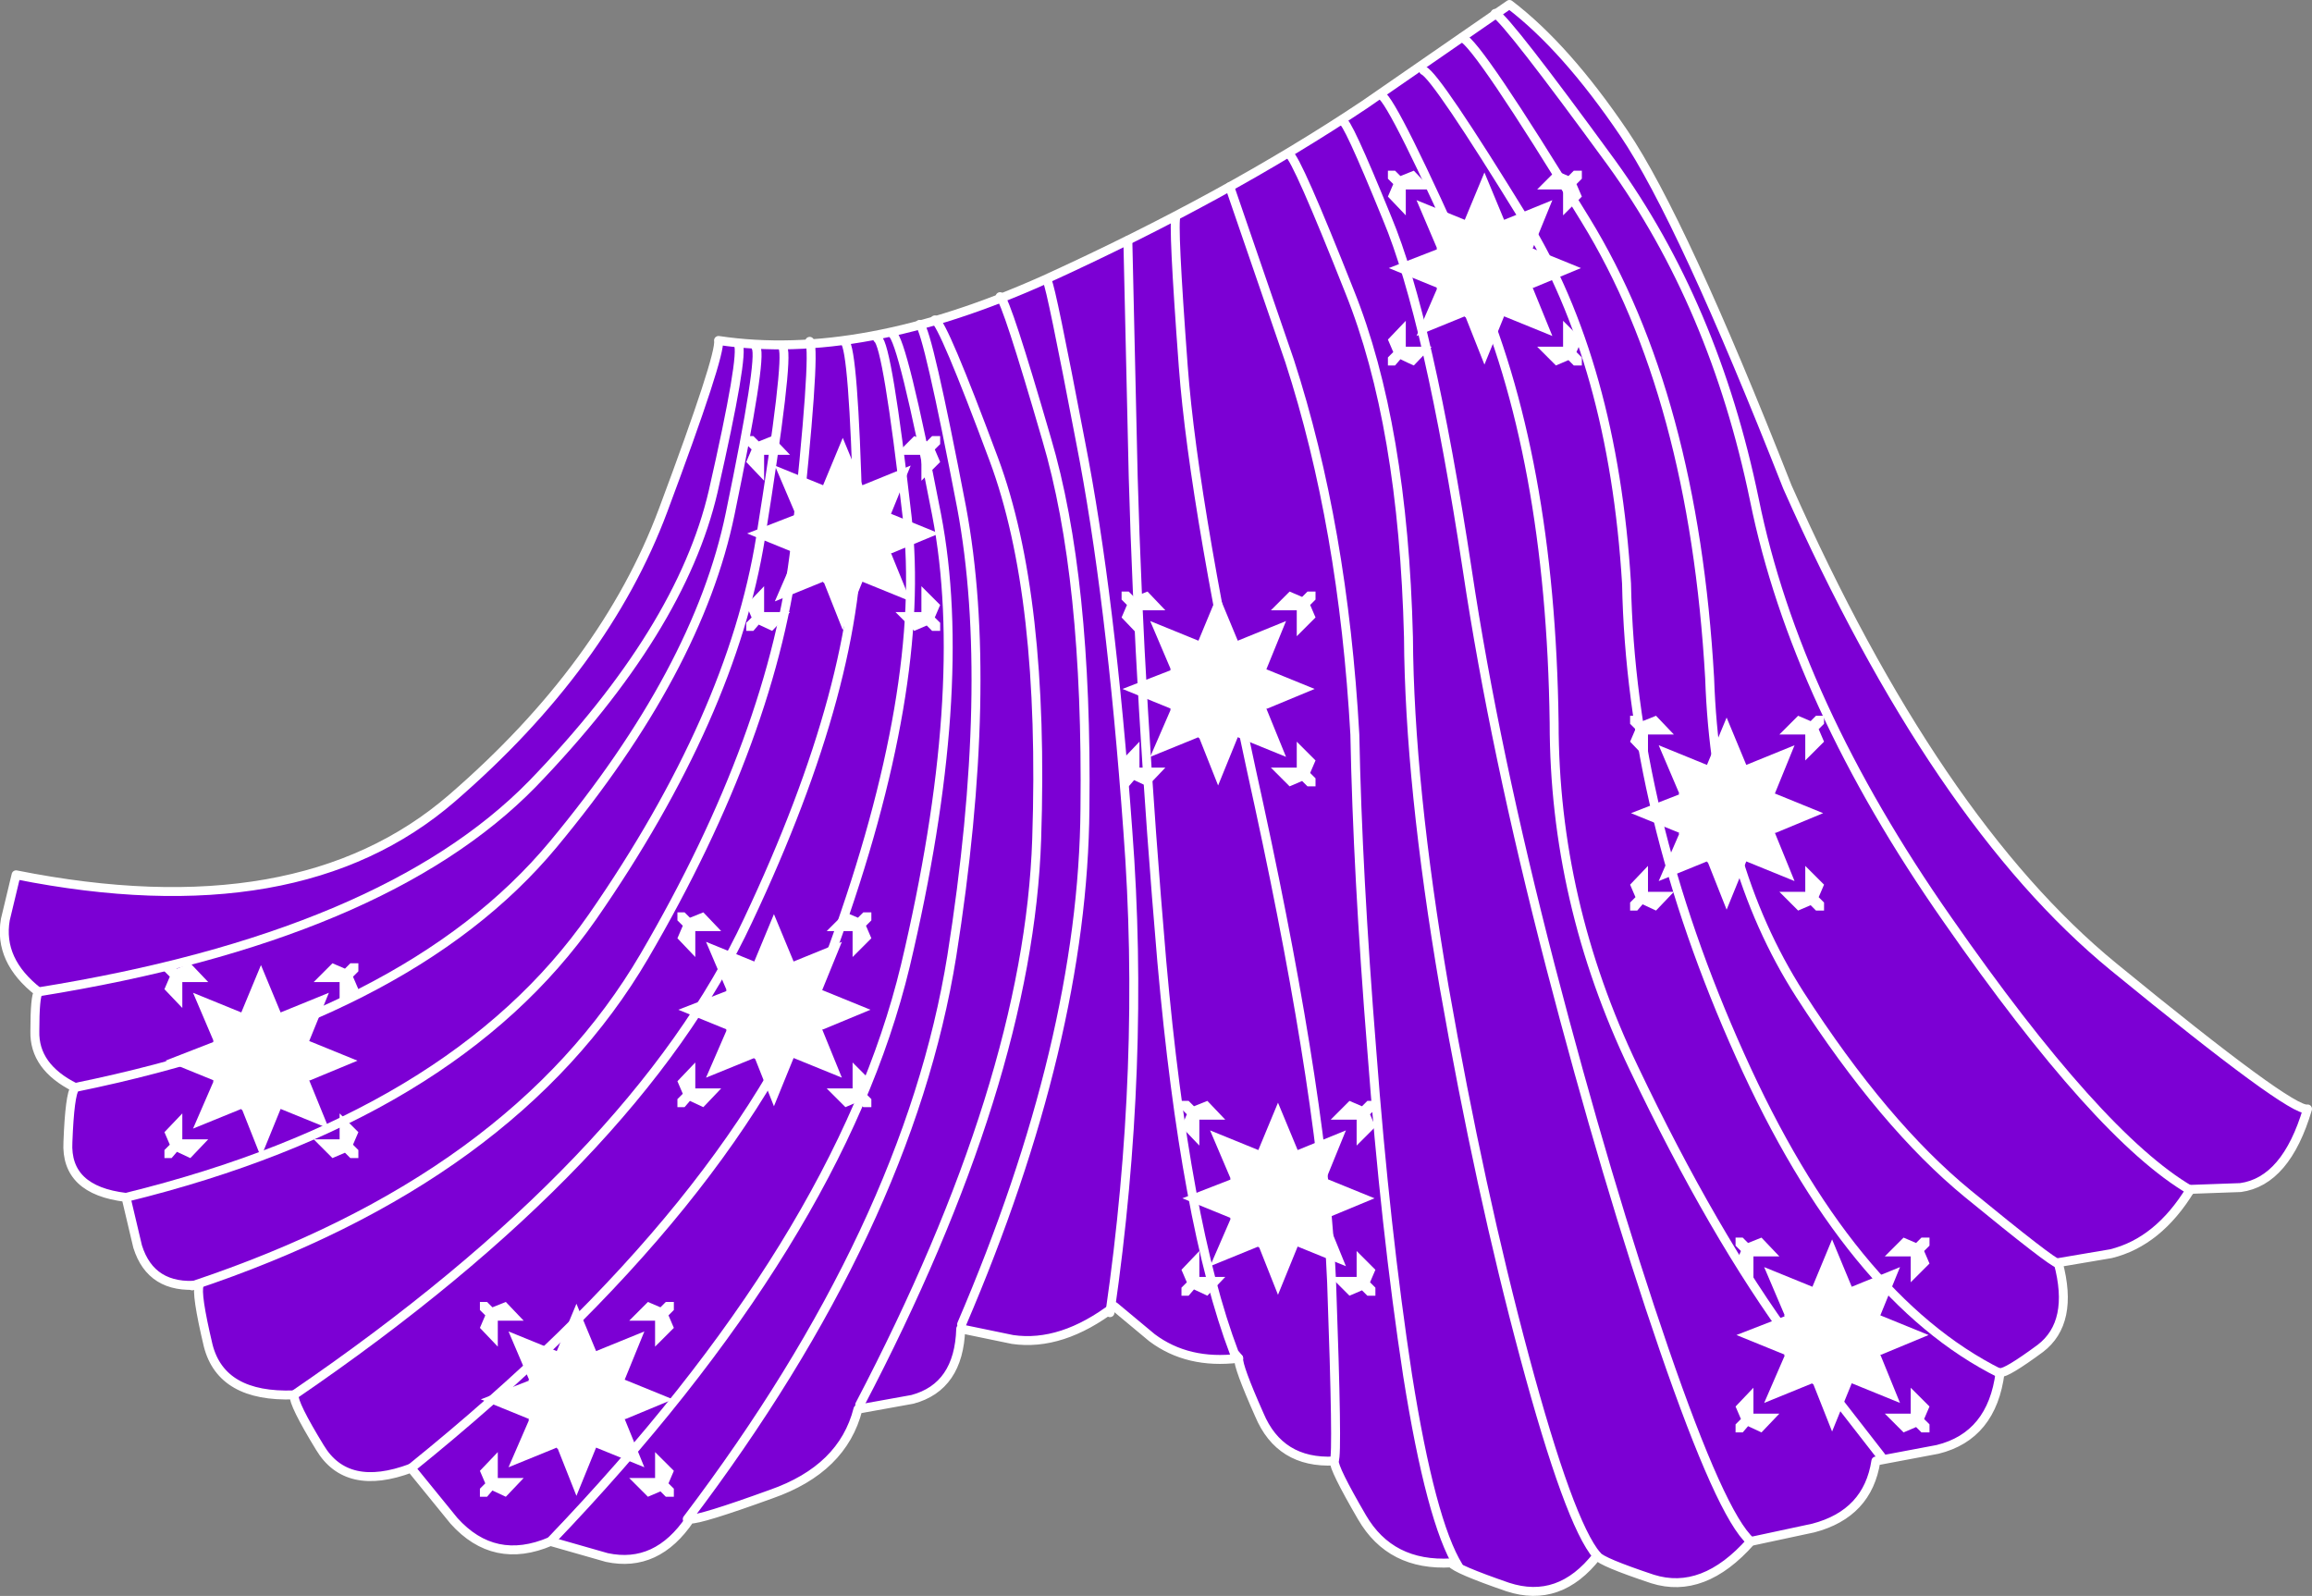 <?xml version="1.0" encoding="UTF-8" standalone="no"?>
<svg xmlns:xlink="http://www.w3.org/1999/xlink" height="89.3px" width="129.35px" xmlns="http://www.w3.org/2000/svg">
  <rect width="100%" height="100%" fill="#808080" stroke="none"/>
  <g transform="matrix(1.0, 0.0, 0.0, 1.0, 64.15, 44.7)">
    <path d="M20.3 -44.45 Q23.45 -42.05 26.7 -37.25 29.95 -32.45 35.85 -17.45 44.15 1.25 54.1 9.4 64.05 17.55 64.95 17.35 63.75 21.4 61.2 21.75 L58.4 21.85 Q56.6 24.8 53.95 25.45 L51.0 25.95 Q51.9 29.3 50.0 30.75 48.1 32.15 47.75 32.1 47.3 35.65 44.25 36.4 L40.8 37.05 Q40.35 40.0 37.3 40.8 L33.8 41.55 Q31.15 44.55 28.3 43.65 25.45 42.7 25.2 42.35 23.1 45.05 20.2 44.1 17.3 43.1 17.05 42.75 13.65 42.95 12.05 40.2 10.45 37.45 10.5 37.05 7.45 37.2 6.3 34.45 5.1 31.75 5.15 31.3 2.3 31.65 0.3 30.15 L-1.8 28.4 Q-4.75 30.65 -7.5 30.25 L-10.4 29.65 Q-10.5 32.9 -13.1 33.6 L-16.15 34.15 Q-17.0 37.5 -21.0 38.9 -25.0 40.35 -25.55 40.3 -27.4 43.05 -30.2 42.45 L-33.35 41.55 Q-36.5 42.9 -38.75 40.4 L-41.15 37.45 Q-44.75 38.8 -46.25 36.3 -47.75 33.85 -47.7 33.35 -51.75 33.5 -52.5 30.6 -53.2 27.65 -53.0 27.2 -55.7 27.45 -56.45 25.05 L-57.1 22.3 Q-60.5 21.9 -60.35 19.2 -60.25 16.55 -59.95 16.15 -62.25 15.0 -62.2 13.0 -62.2 11.05 -62.0 10.8 -64.25 9.05 -63.85 6.75 L-63.25 4.25 Q-47.45 7.4 -38.85 -0.05 -30.3 -7.45 -27.05 -16.15 -23.8 -24.85 -23.95 -25.65 -15.95 -24.45 -5.7 -29.05 4.5 -33.7 12.2 -38.85 L20.3 -44.45" fill="#7c00d4" fill-rule="evenodd" stroke="none"/>
    <path d="M20.3 -44.45 L12.2 -38.85 Q4.5 -33.7 -5.7 -29.05 -15.95 -24.45 -23.95 -25.65 -23.8 -24.85 -27.05 -16.15 -30.3 -7.45 -38.85 -0.05 -47.45 7.4 -63.25 4.25 L-63.85 6.75 Q-64.25 9.05 -62.0 10.8 -62.2 11.05 -62.2 13.0 -62.25 15.0 -59.95 16.15 -60.25 16.55 -60.35 19.2 -60.5 21.9 -57.1 22.3 L-56.45 25.05 Q-55.7 27.45 -53.0 27.2 -53.2 27.65 -52.5 30.6 -51.75 33.5 -47.7 33.35 -47.75 33.85 -46.25 36.3 -44.75 38.8 -41.15 37.45 L-38.75 40.4 Q-36.5 42.9 -33.35 41.55 L-30.2 42.45 Q-27.4 43.05 -25.55 40.3 -25.0 40.35 -21.0 38.9 -17.0 37.5 -16.15 34.15 L-13.1 33.6 Q-10.5 32.9 -10.4 29.65 L-7.5 30.25 Q-4.75 30.65 -1.8 28.4 L0.3 30.15 Q2.3 31.65 5.15 31.3 5.1 31.75 6.3 34.45 7.45 37.2 10.5 37.05 10.45 37.45 12.05 40.2 13.65 42.95 17.05 42.75 17.3 43.1 20.2 44.1 23.1 45.05 25.2 42.35 25.45 42.7 28.3 43.65 31.15 44.55 33.8 41.55 L37.3 40.8 Q40.35 40.0 40.8 37.05 L44.25 36.4 Q47.3 35.65 47.75 32.1 48.1 32.15 50.0 30.75 51.9 29.3 51.0 25.95 L53.95 25.45 Q56.6 24.8 58.4 21.85 L61.2 21.75 Q63.75 21.4 64.95 17.35 64.05 17.55 54.1 9.4 44.15 1.25 35.85 -17.45 29.95 -32.45 26.7 -37.25 23.45 -42.05 20.3 -44.45 Z" fill="none" stroke="#ffffff" stroke-linecap="round" stroke-linejoin="round" stroke-width="0.5"/>
    <path d="M-22.85 -25.45 Q-22.5 -24.9 -24.25 -17.2 -26.05 -9.45 -34.35 -0.85 -42.7 7.7 -62.0 10.8" fill="none" stroke="#ffffff" stroke-linecap="round" stroke-linejoin="round" stroke-width="0.5"/>
    <path d="M-21.85 -25.25 Q-21.5 -24.65 -23.3 -15.95 -25.1 -7.2 -33.2 2.55 -41.35 12.35 -59.95 16.15" fill="none" stroke="#ffffff" stroke-linecap="round" stroke-linejoin="round" stroke-width="0.5"/>
    <path d="M-20.35 -25.25 Q-20.0 -24.6 -21.6 -14.6 -23.2 -4.65 -31.0 6.6 -38.8 17.8 -57.1 22.3" fill="none" stroke="#ffffff" stroke-linecap="round" stroke-linejoin="round" stroke-width="0.5"/>
    <path d="M19.5 -43.95 Q20.2 -43.55 26.0 -35.6 31.75 -27.65 34.0 -16.75 36.3 -5.4 44.8 6.75 53.25 18.9 58.4 21.9" fill="none" stroke="#ffffff" stroke-linecap="round" stroke-linejoin="round" stroke-width="0.5"/>
    <path d="M-8.2 -28.1 Q-7.85 -27.9 -5.6 -20.15 -3.3 -12.4 -3.45 0.55 -3.55 13.55 -10.35 29.4" fill="none" stroke="#ffffff" stroke-linecap="round" stroke-linejoin="round" stroke-width="0.5"/>
    <path d="M-1.05 -31.25 L-0.75 -18.0 Q-0.4 -5.5 0.85 9.1 2.15 23.75 4.9 31.0 L5.15 31.3" fill="none" stroke="#ffffff" stroke-linecap="round" stroke-linejoin="round" stroke-width="0.5"/>
    <path d="M-5.55 -28.95 Q-5.35 -28.65 -3.7 -20.0 -2.0 -11.35 -1.05 1.8 -0.05 14.9 -2.05 28.75" fill="none" stroke="#ffffff" stroke-linecap="round" stroke-linejoin="round" stroke-width="0.5"/>
    <path d="M-15.05 -25.75 Q-14.5 -25.4 -13.4 -15.8 -12.3 -6.2 -17.5 8.2 -22.75 22.6 -41.15 37.45" fill="none" stroke="#ffffff" stroke-linecap="round" stroke-linejoin="round" stroke-width="0.5"/>
    <path d="M-16.9 -25.6 Q-16.4 -25.2 -16.15 -15.95 -15.95 -6.65 -22.3 6.8 -28.6 20.3 -47.7 33.35" fill="none" stroke="#ffffff" stroke-linecap="round" stroke-linejoin="round" stroke-width="0.5"/>
    <path d="M-18.85 -25.6 Q-18.5 -24.9 -19.65 -14.25 -20.85 -3.6 -28.1 8.8 -35.4 21.25 -53.4 27.25" fill="none" stroke="#ffffff" stroke-linecap="round" stroke-linejoin="round" stroke-width="0.5"/>
    <path d="M-14.25 -26.05 Q-13.65 -25.7 -11.75 -15.9 -9.85 -6.05 -13.5 9.35 -17.2 24.7 -33.35 41.55" fill="none" stroke="#ffffff" stroke-linecap="round" stroke-linejoin="round" stroke-width="0.5"/>
    <path d="M-12.7 -26.55 Q-12.25 -26.2 -10.35 -16.3 -8.5 -6.4 -10.9 8.8 -13.35 24.0 -25.7 40.3" fill="none" stroke="#ffffff" stroke-linecap="round" stroke-linejoin="round" stroke-width="0.5"/>
    <path d="M-11.85 -26.8 Q-11.4 -26.65 -8.55 -19.0 -5.7 -11.35 -6.15 2.25 -6.6 15.85 -16.05 33.9" fill="none" stroke="#ffffff" stroke-linecap="round" stroke-linejoin="round" stroke-width="0.5"/>
    <path d="M10.95 -37.9 Q11.15 -38.15 13.45 -32.5 15.8 -26.9 17.95 -12.75 19.45 -2.75 22.6 9.4 25.75 21.5 28.95 30.8 32.15 40.1 33.8 41.55" fill="none" stroke="#ffffff" stroke-linecap="round" stroke-linejoin="round" stroke-width="0.5"/>
    <path d="M15.5 -40.75 Q16.2 -40.45 21.15 -32.4 26.1 -24.35 26.85 -12.05 27.1 0.8 33.2 14.35 39.3 27.95 47.75 32.15" fill="none" stroke="#ffffff" stroke-linecap="round" stroke-linejoin="round" stroke-width="0.5"/>
    <path d="M17.65 -42.6 Q18.5 -42.3 24.55 -32.4 30.6 -22.55 31.5 -6.75 31.85 3.6 36.55 10.95 41.25 18.25 45.95 22.1 50.65 25.95 51.0 26.0" fill="none" stroke="#ffffff" stroke-linecap="round" stroke-linejoin="round" stroke-width="0.5"/>
    <path d="M13.1 -39.4 Q13.8 -39.05 18.2 -29.15 22.6 -19.25 22.8 -4.25 22.8 5.75 27.25 15.05 31.7 24.4 36.2 30.5 L41.1 36.8" fill="none" stroke="#ffffff" stroke-linecap="round" stroke-linejoin="round" stroke-width="0.5"/>
    <path d="M4.65 -34.25 L8.0 -24.5 Q11.0 -15.25 11.65 -3.6 11.8 4.15 12.6 14.1 13.35 24.05 14.6 32.25 15.9 40.45 17.45 42.95" fill="none" stroke="#ffffff" stroke-linecap="round" stroke-linejoin="round" stroke-width="0.5"/>
    <path d="M7.95 -36.1 Q8.4 -35.85 11.35 -28.4 14.35 -20.95 14.65 -9.05 14.7 -0.85 16.65 10.55 18.65 21.95 21.15 31.25 23.65 40.55 25.2 42.35" fill="none" stroke="#ffffff" stroke-linecap="round" stroke-linejoin="round" stroke-width="0.5"/>
    <path d="M1.65 -32.6 Q1.45 -32.3 2.05 -24.2 2.65 -16.15 6.3 0.4 9.95 17.25 10.35 27.05 10.7 36.8 10.5 37.0" fill="none" stroke="#ffffff" stroke-linecap="round" stroke-linejoin="round" stroke-width="0.5"/>
    <path d="M-12.0 -20.3 L-11.55 -20.3 -11.55 -19.85 -11.85 -19.55 -11.55 -18.85 -12.6 -17.8 -12.6 -19.25 -14.05 -19.25 -13.0 -20.3 -12.3 -20.0 -12.0 -20.3 M-12.3 -9.7 L-13.0 -9.4 -14.05 -10.45 -12.6 -10.45 -12.6 -11.9 -11.55 -10.85 -11.85 -10.15 -11.55 -9.85 -11.55 -9.4 -12.0 -9.4 -12.3 -9.7 M-17.0 -20.2 L-15.9 -17.55 -13.2 -18.65 -14.3 -15.95 -11.6 -14.85 -14.25 -13.75 -14.3 -13.75 -13.2 -11.05 -15.9 -12.15 -17.0 -9.45 -18.05 -12.1 -18.1 -12.1 -18.1 -12.15 -20.8 -11.05 -19.65 -13.7 -19.7 -13.7 -19.65 -13.75 -22.35 -14.85 -19.65 -15.9 -19.7 -15.95 -19.65 -15.95 -20.8 -18.65 -18.1 -17.55 -17.0 -20.2 M-22.4 -19.85 L-22.4 -20.3 -22.0 -20.3 -21.7 -20.0 -20.95 -20.3 -19.95 -19.25 -21.4 -19.25 -21.4 -17.8 -22.4 -18.85 -22.1 -19.55 -22.4 -19.85 M-21.4 -11.9 L-21.4 -10.45 -19.95 -10.45 -20.95 -9.4 -21.7 -9.75 -22.0 -9.4 -22.4 -9.4 -22.4 -9.85 -22.1 -10.15 -22.4 -10.85 -21.4 -11.9" fill="#ffffff" fill-rule="evenodd" stroke="none"/>
    <path d="M23.9 -35.15 L24.35 -35.15 24.35 -34.7 24.05 -34.4 24.35 -33.7 23.3 -32.65 23.3 -34.1 21.85 -34.1 22.9 -35.15 23.6 -34.85 23.9 -35.15 M23.6 -24.55 L22.9 -24.25 21.85 -25.3 23.3 -25.3 23.3 -26.75 24.35 -25.7 24.05 -25.0 24.35 -24.7 24.35 -24.25 23.9 -24.25 23.6 -24.55 M18.9 -35.05 L20.0 -32.4 22.7 -33.5 21.6 -30.8 24.3 -29.7 21.65 -28.6 21.6 -28.6 22.7 -25.9 20.0 -27.0 18.9 -24.3 17.85 -26.95 17.8 -26.95 17.8 -27.0 15.1 -25.9 16.25 -28.55 16.2 -28.55 16.25 -28.6 13.55 -29.7 16.25 -30.75 16.2 -30.8 16.25 -30.8 15.1 -33.5 17.8 -32.4 18.9 -35.05 M13.5 -34.7 L13.5 -35.15 13.9 -35.15 14.2 -34.85 14.95 -35.15 15.95 -34.1 14.5 -34.1 14.5 -32.65 13.5 -33.7 13.8 -34.4 13.5 -34.7 M14.5 -26.75 L14.5 -25.3 15.95 -25.3 14.95 -24.25 Q14.6 -24.4 14.2 -24.6 L13.9 -24.25 13.5 -24.25 13.5 -24.7 13.8 -25.0 13.5 -25.7 14.5 -26.75" fill="#ffffff" fill-rule="evenodd" stroke="none"/>
    <path d="M9.0 -11.6 L9.45 -11.6 9.45 -11.15 9.15 -10.85 9.45 -10.15 8.4 -9.1 8.4 -10.55 6.95 -10.55 8.0 -11.6 8.7 -11.3 9.0 -11.6 M8.7 -1.0 L8.0 -0.7 6.95 -1.75 8.4 -1.75 8.4 -3.2 9.45 -2.15 9.15 -1.45 9.45 -1.15 9.45 -0.7 9.0 -0.7 8.7 -1.0 M4.0 -11.5 L5.1 -8.85 7.8 -9.95 6.7 -7.25 9.4 -6.15 6.75 -5.05 6.7 -5.05 7.8 -2.35 5.1 -3.45 4.0 -0.75 2.95 -3.4 2.9 -3.4 2.9 -3.45 0.2 -2.35 1.35 -5.0 1.3 -5.0 1.35 -5.05 -1.35 -6.15 1.35 -7.2 1.3 -7.25 1.35 -7.25 0.2 -9.95 2.9 -8.85 4.0 -11.5 M-1.4 -11.15 L-1.4 -11.6 -1.0 -11.6 -0.7 -11.3 0.05 -11.6 1.05 -10.55 -0.4 -10.55 -0.4 -9.1 -1.4 -10.15 -1.1 -10.85 -1.4 -11.15 M-0.4 -3.2 L-0.4 -1.75 1.05 -1.75 0.05 -0.7 -0.7 -1.05 -1.0 -0.7 -1.4 -0.7 -1.4 -1.15 -1.1 -1.45 -1.4 -2.15 -0.4 -3.2" fill="#ffffff" fill-rule="evenodd" stroke="none"/>
    <path d="M37.45 -4.65 L37.9 -4.65 37.9 -4.2 37.6 -3.9 37.9 -3.2 36.85 -2.15 36.85 -3.6 35.4 -3.6 36.45 -4.65 37.15 -4.35 37.45 -4.65 M37.15 5.95 L36.45 6.25 35.4 5.2 36.85 5.2 36.85 3.75 37.9 4.8 37.6 5.5 37.9 5.8 37.9 6.25 37.45 6.25 37.15 5.95 M32.45 -4.55 L33.55 -1.9 36.25 -3.0 35.15 -0.3 37.85 0.8 35.2 1.9 35.15 1.9 36.25 4.6 33.55 3.5 32.45 6.2 31.4 3.55 31.35 3.55 31.35 3.5 28.65 4.6 29.8 1.95 29.75 1.95 29.8 1.9 27.1 0.8 29.8 -0.25 29.75 -0.3 29.8 -0.3 28.65 -3.0 31.35 -1.9 32.45 -4.55 M27.05 -4.2 L27.05 -4.65 27.45 -4.65 27.75 -4.35 28.5 -4.65 29.5 -3.6 28.05 -3.6 28.05 -2.15 27.05 -3.2 27.35 -3.9 27.05 -4.2 M28.05 3.75 L28.05 5.2 29.5 5.2 28.5 6.25 27.75 5.9 27.45 6.25 27.05 6.25 27.05 5.8 27.35 5.5 27.05 4.8 28.05 3.75" fill="#ffffff" fill-rule="evenodd" stroke="none"/>
    <path d="M12.35 16.9 L12.8 16.9 12.8 17.35 12.5 17.65 12.8 18.35 11.75 19.4 11.75 17.95 10.3 17.95 11.35 16.9 12.05 17.2 12.35 16.9 M12.05 27.5 L11.35 27.8 10.3 26.75 11.75 26.75 11.75 25.3 12.8 26.35 12.5 27.05 12.8 27.35 12.8 27.8 12.35 27.8 12.05 27.5 M7.35 17.0 L8.45 19.65 11.15 18.55 10.05 21.25 12.75 22.35 10.1 23.45 10.05 23.45 11.15 26.15 8.45 25.05 7.35 27.75 6.3 25.1 6.25 25.1 6.25 25.05 3.55 26.15 4.7 23.5 4.65 23.5 4.7 23.45 2.0 22.35 4.7 21.3 4.65 21.25 4.7 21.25 3.55 18.55 6.25 19.65 7.35 17.0 M1.95 17.35 L1.95 16.9 2.35 16.9 2.65 17.2 3.4 16.9 4.4 17.95 2.95 17.95 2.95 19.4 1.95 18.35 2.25 17.65 1.95 17.35 M2.95 25.3 L2.95 26.75 4.4 26.75 3.4 27.8 2.65 27.45 2.35 27.8 1.95 27.8 1.95 27.35 2.25 27.05 1.95 26.35 2.95 25.3" fill="#ffffff" fill-rule="evenodd" stroke="none"/>
    <path d="M43.35 24.55 L43.8 24.55 43.8 25.0 43.5 25.3 43.8 26.0 42.75 27.05 42.75 25.6 41.3 25.6 42.35 24.55 43.05 24.85 43.35 24.55 M43.05 35.15 L42.35 35.45 41.3 34.4 42.75 34.4 42.75 32.95 43.8 34.0 43.5 34.7 43.8 35.0 43.8 35.45 43.35 35.45 43.05 35.15 M38.35 24.65 L39.45 27.3 42.15 26.2 41.05 28.9 43.75 30.0 41.1 31.1 41.05 31.1 42.15 33.8 39.45 32.7 38.35 35.4 37.3 32.75 37.25 32.75 37.25 32.7 34.55 33.8 35.7 31.15 35.65 31.15 35.7 31.1 33.0 30.0 35.7 28.95 35.65 28.9 35.7 28.9 34.55 26.2 37.25 27.3 38.35 24.65 M32.95 25.0 L32.95 24.55 33.35 24.55 33.65 24.85 34.4 24.55 35.4 25.6 33.95 25.6 33.95 27.05 32.95 26.0 33.25 25.3 32.95 25.0 M33.95 32.95 L33.95 34.4 35.4 34.4 34.4 35.45 33.65 35.1 33.35 35.45 32.95 35.45 32.95 35.0 33.25 34.7 32.95 34.0 33.95 32.95" fill="#ffffff" fill-rule="evenodd" stroke="none"/>
    <path d="M-15.85 6.35 L-15.4 6.35 -15.4 6.8 -15.7 7.1 -15.4 7.8 -16.45 8.85 -16.45 7.4 -17.9 7.4 -16.85 6.35 -16.15 6.65 -15.85 6.35 M-16.15 16.95 L-16.85 17.25 -17.9 16.2 -16.45 16.2 -16.45 14.75 -15.4 15.8 -15.7 16.5 -15.4 16.8 -15.4 17.25 -15.85 17.25 -16.15 16.95 M-20.85 6.45 L-19.75 9.1 -17.05 8.0 -18.15 10.7 -15.45 11.8 -18.1 12.9 -18.15 12.9 -17.05 15.6 -19.75 14.5 -20.85 17.2 -21.9 14.55 -21.95 14.55 -21.95 14.5 -24.65 15.6 -23.5 12.95 -23.55 12.95 -23.5 12.9 -26.2 11.8 -23.5 10.75 -23.55 10.7 -23.5 10.7 -24.65 8.0 -21.95 9.1 -20.85 6.45 M-26.25 6.8 L-26.25 6.35 -25.85 6.35 -25.55 6.65 -24.8 6.35 -23.8 7.4 -25.25 7.4 -25.25 8.85 -26.25 7.8 -25.95 7.1 -26.25 6.8 M-25.25 14.75 L-25.25 16.2 -23.8 16.2 -24.8 17.25 -25.55 16.9 -25.85 17.25 -26.25 17.25 -26.25 16.8 -25.95 16.5 -26.25 15.8 -25.25 14.75" fill="#ffffff" fill-rule="evenodd" stroke="none"/>
    <path d="M-44.55 9.2 L-44.1 9.2 -44.1 9.65 -44.4 9.95 -44.1 10.65 -45.15 11.7 -45.15 10.25 -46.6 10.25 -45.55 9.2 -44.85 9.5 -44.55 9.2 M-44.85 19.8 L-45.55 20.1 -46.6 19.05 -45.15 19.05 -45.15 17.6 -44.1 18.65 -44.4 19.35 -44.1 19.65 -44.1 20.1 -44.55 20.1 -44.85 19.8 M-49.55 9.3 L-48.45 11.95 -45.75 10.85 -46.85 13.55 -44.15 14.65 -46.8 15.75 -46.85 15.75 -45.75 18.45 -48.45 17.35 -49.55 20.05 -50.6 17.4 -50.65 17.4 -50.65 17.35 -53.35 18.45 -52.2 15.8 -52.25 15.8 -52.2 15.75 -54.9 14.65 -52.2 13.6 -52.25 13.55 -52.2 13.55 -53.35 10.85 -50.65 11.95 -49.55 9.3 M-54.95 9.65 L-54.95 9.2 -54.55 9.2 -54.25 9.5 -53.5 9.2 -52.5 10.25 -53.95 10.25 -53.95 11.7 -54.95 10.65 -54.65 9.95 -54.95 9.65 M-53.95 17.6 L-53.95 19.05 -52.5 19.05 -53.5 20.1 -54.25 19.75 -54.55 20.1 -54.95 20.1 -54.95 19.65 -54.65 19.35 -54.95 18.65 -53.95 17.6" fill="#ffffff" fill-rule="evenodd" stroke="none"/>
    <path d="M-26.9 28.15 L-26.45 28.15 -26.45 28.6 -26.75 28.9 -26.45 29.6 -27.5 30.65 -27.5 29.2 -28.95 29.2 -27.9 28.15 -27.2 28.45 -26.9 28.15 M-27.2 38.75 L-27.9 39.05 -28.95 38.0 -27.5 38.0 -27.5 36.55 -26.45 37.6 -26.75 38.3 -26.45 38.6 -26.45 39.05 -26.9 39.05 -27.2 38.75 M-31.9 28.25 L-30.8 30.9 -28.1 29.8 -29.2 32.5 -26.5 33.6 -29.15 34.7 -29.2 34.7 -28.1 37.4 -30.8 36.3 -31.9 39.0 -32.95 36.35 -33.0 36.35 -33.0 36.3 -35.7 37.4 -34.55 34.75 -34.6 34.75 -34.55 34.7 -37.25 33.6 -34.55 32.55 -34.6 32.5 -34.55 32.5 -35.7 29.8 -33.0 30.9 -31.9 28.25 M-37.3 28.6 L-37.3 28.15 -36.9 28.15 -36.6 28.45 -35.85 28.15 -34.85 29.2 -36.3 29.2 -36.3 30.65 -37.3 29.6 -37.0 28.9 -37.3 28.6 M-36.3 36.55 L-36.3 38.0 -34.85 38.0 -35.85 39.05 -36.6 38.7 -36.9 39.05 -37.3 39.05 -37.3 38.6 -37.0 38.3 -37.3 37.6 -36.3 36.55" fill="#ffffff" fill-rule="evenodd" stroke="none"/>
  </g>
</svg>
